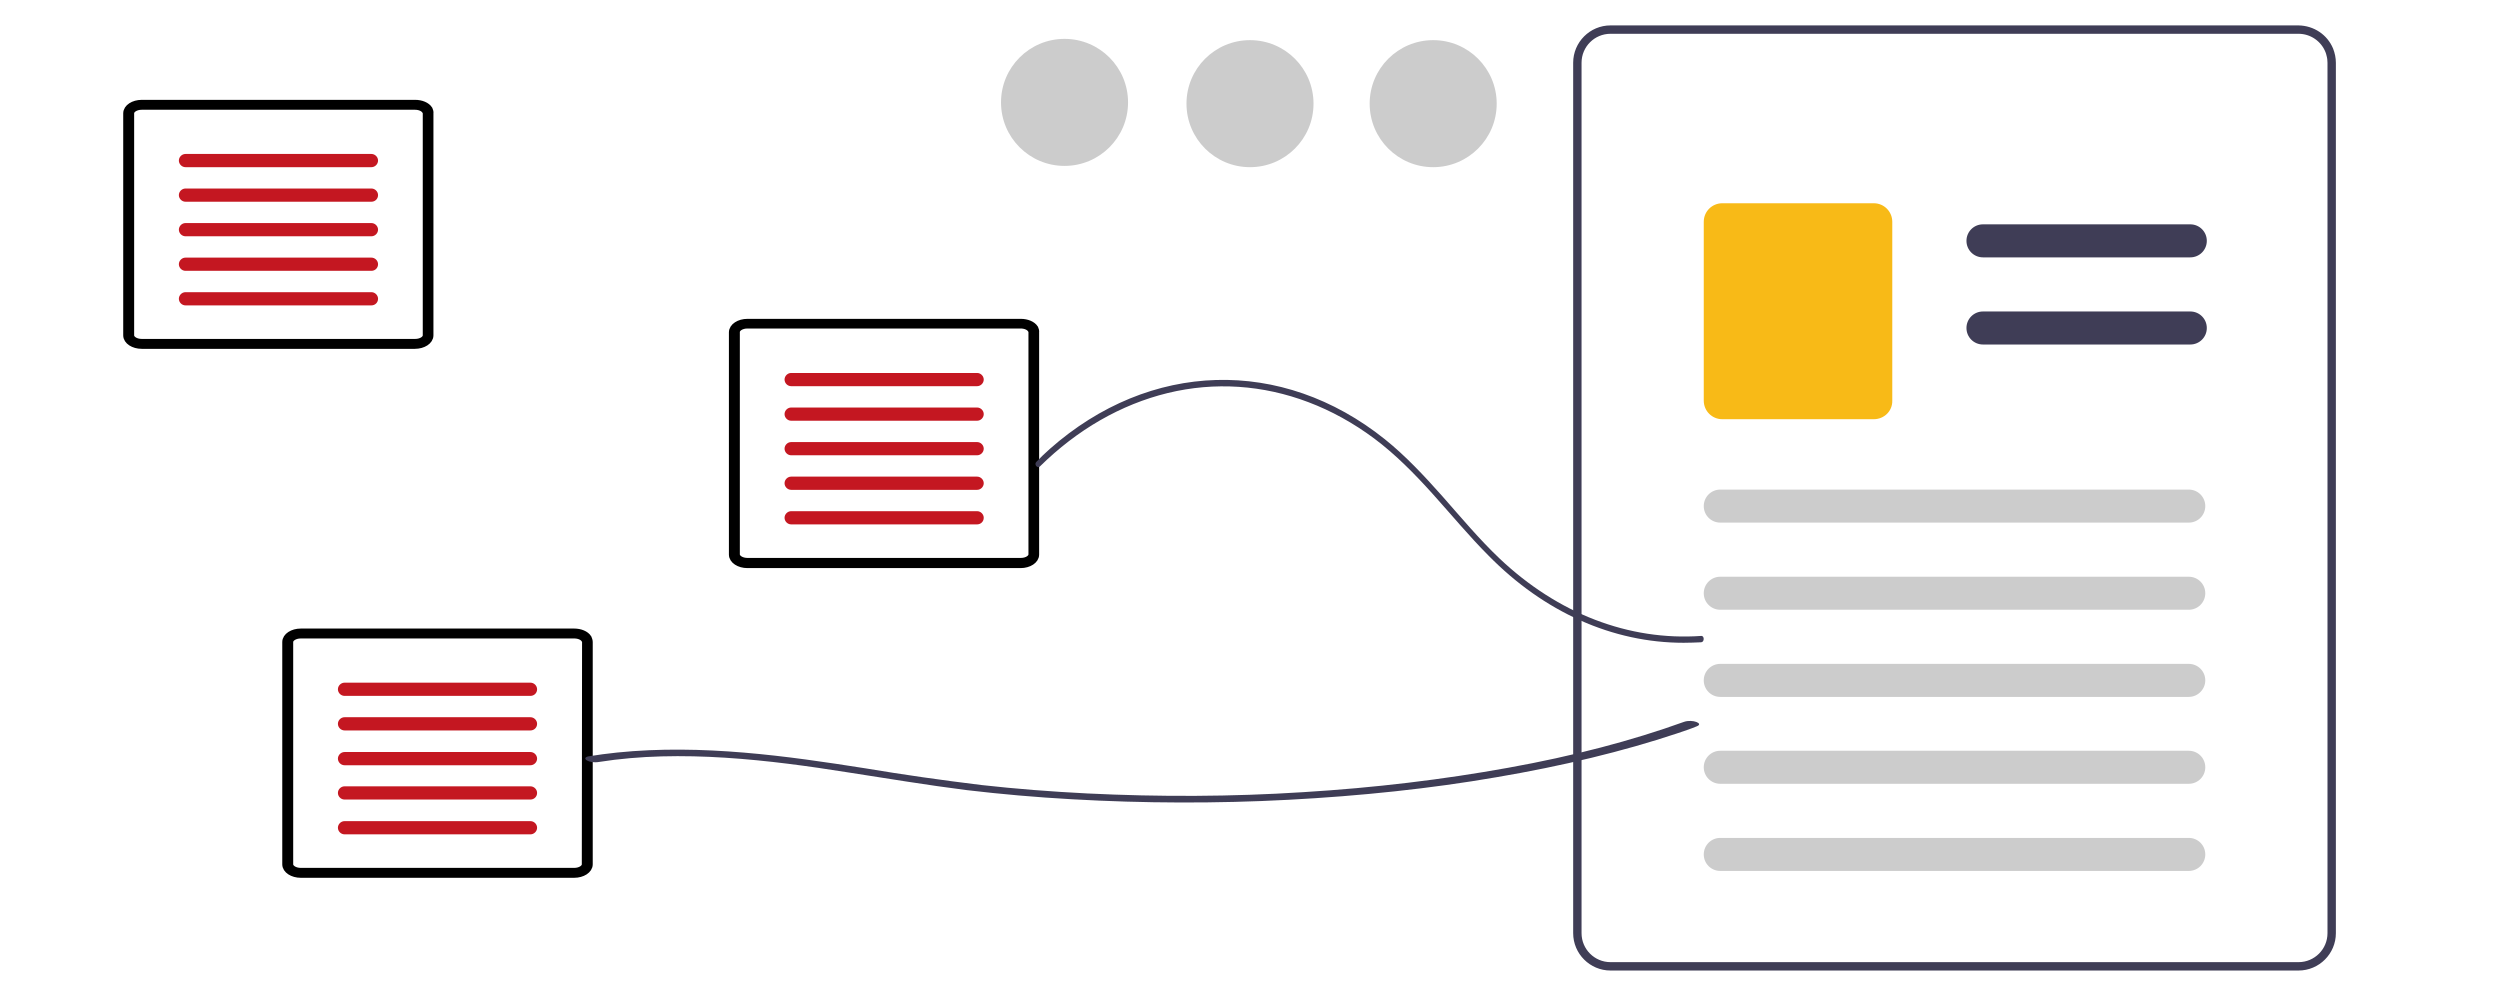 <?xml version="1.0" encoding="utf-8"?>
<!-- Generator: Adobe Illustrator 26.3.1, SVG Export Plug-In . SVG Version: 6.00 Build 0)  -->
<svg version="1.1" id="a728da0d-a6bd-48cc-8386-3b36fd525f7c"
	 xmlns="http://www.w3.org/2000/svg" xmlns:xlink="http://www.w3.org/1999/xlink" x="0px" y="0px" viewBox="0 0 984 393.2"
	 style="enable-background:new 0 0 984 393.2;" xml:space="preserve">
<style type="text/css">
	.st0{fill:#3F3D56;}
	.st1{fill:#F8BA17;}
	.st2{fill:#CCCCCC;}
	.st3{fill:#3F3D56;stroke:#000000;stroke-width:3;stroke-miterlimit:10;}
	.st4{fill:#C41721;}
	.st5{fill:#5E5E5E;stroke:#000000;stroke-width:3;stroke-miterlimit:10;}
</style>
<path id="b687333e-18de-4d8a-8832-7c3edcdf36cf" class="st0" d="M918.3,19.1c-2.3-5.5-7.6-9-13.6-9.1H633.9
	c-8.1,0-14.7,6.6-14.7,14.7v342.6c0,8.1,6.6,14.7,14.7,14.7h270.8c8.1,0,14.7-6.6,14.7-14.7V24.7C919.4,22.8,919,20.9,918.3,19.1
	L918.3,19.1z M916.1,367.3c0,6.3-5.1,11.4-11.4,11.4H633.9c-6.3,0-11.4-5.1-11.4-11.4V24.7c0-6.3,5.1-11.4,11.4-11.4h270.8
	c4.7,0,8.9,2.9,10.6,7.2c0.2,0.4,0.3,0.9,0.4,1.3c0.3,1,0.4,2,0.4,2.9V367.3z"/>
<path id="eca15e8c-c9ce-4149-9dd0-d1ea6c849243" class="st0" d="M862.1,101.3h-81.6c-3.6,0-6.5-2.9-6.5-6.5s2.9-6.5,6.5-6.5h81.6
	c3.6,0,6.5,2.9,6.5,6.5S865.7,101.3,862.1,101.3z"/>
<path id="b9f37388-2aff-4ffa-881f-18e269279f19" class="st0" d="M862.1,135.6h-81.6c-3.6,0-6.5-2.9-6.5-6.5c0-3.6,2.9-6.5,6.5-6.5
	h81.6c3.6,0,6.5,2.9,6.5,6.5C868.6,132.7,865.7,135.6,862.1,135.6z"/>
<path id="ab29eed0-504d-400c-b1ab-2256c8d671ed" class="st1" d="M737.5,165h-59.6c-4.1,0-7.3-3.3-7.3-7.3V87.3
	c0-4.1,3.3-7.3,7.3-7.3h59.6c4.1,0,7.3,3.3,7.3,7.3v70.4C744.9,161.8,741.6,165,737.5,165z"/>
<path id="fa5fec34-0c55-4409-8f72-9659063fc84a" class="st2" d="M861.5,205.7H677.1c-3.6,0-6.5-2.9-6.5-6.5s2.9-6.5,6.5-6.5h184.4
	c3.6,0,6.5,2.9,6.5,6.5C868,202.8,865.1,205.7,861.5,205.7z"/>
<path id="a43251d6-16e2-4557-b881-b3d221f9e0a0" class="st2" d="M861.5,240H677.1c-3.6,0-6.5-2.9-6.5-6.5s2.9-6.5,6.5-6.5h184.4
	c3.6,0,6.5,2.9,6.5,6.5C868,237.1,865.1,240,861.5,240z"/>
<path id="b1a9b5d8-150e-43cf-a101-e2528d51164c" class="st2" d="M861.5,274.3H677.1c-3.6,0-6.5-2.9-6.5-6.5s2.9-6.5,6.5-6.5h184.4
	c3.6,0,6.5,2.9,6.5,6.5C868,271.3,865.1,274.3,861.5,274.3z"/>
<path id="fb13d629-1d1d-4a08-ba0c-67ba8ed3b5d8" class="st2" d="M861.5,308.5H677.1c-3.6,0-6.5-2.9-6.5-6.5s2.9-6.5,6.5-6.5h184.4
	c3.6,0,6.5,2.9,6.5,6.5C868,305.6,865.1,308.5,861.5,308.5z"/>
<path id="f81dc734-d8e2-4a40-b2eb-9530c4619ee2" class="st2" d="M861.5,342.8H677.1c-3.6,0-6.5-2.9-6.5-6.5s2.9-6.5,6.5-6.5h184.4
	c3.6,0,6.5,2.9,6.5,6.5C868,339.9,865.1,342.8,861.5,342.8z"/>
<circle class="st2" cx="564.1" cy="40.8" r="25"/>
<circle class="st2" cx="492" cy="40.8" r="25"/>
<circle class="st2" cx="419" cy="40.3" r="25"/>
<path id="b687333e-18de-4d8a-8832-7c3edcdf36cf_00000055665434004171914370000009136419906668620466_" class="st3" d="M168.8,43.1
	c-0.9-1.4-3-2.3-5.4-2.3H55.8c-3.2,0-5.8,1.7-5.8,3.8V132c0,2.1,2.6,3.8,5.8,3.8h107.5c3.2,0,5.8-1.7,5.8-3.8V44.6
	C169.2,44.1,169,43.6,168.8,43.1L168.8,43.1z M167.9,132c0,1.6-2,2.9-4.5,2.9H55.8c-2.5,0-4.5-1.3-4.5-2.9V44.6c0-1.6,2-2.9,4.5-2.9
	h107.5c1.9,0,3.5,0.7,4.2,1.8c0.1,0.1,0.1,0.2,0.2,0.3c0.1,0.3,0.2,0.5,0.2,0.7V132z"/>
<path id="fa5fec34-0c55-4409-8f72-9659063fc84a_00000134217837361512201140000006033581589334547601_" class="st4" d="M146.2,65.8
	H73c-1.4,0-2.6-1.2-2.6-2.6c0-1.4,1.2-2.6,2.6-2.6h73.2c1.4,0,2.6,1.2,2.6,2.6C148.8,64.6,147.6,65.8,146.2,65.8z"/>
<path id="a43251d6-16e2-4557-b881-b3d221f9e0a0_00000171709905486122238510000009924873550657943742_" class="st4" d="M146.2,79.4
	H73c-1.4,0-2.6-1.2-2.6-2.6s1.2-2.6,2.6-2.6h73.2c1.4,0,2.6,1.2,2.6,2.6C148.8,78.3,147.6,79.4,146.2,79.4z"/>
<path id="b1a9b5d8-150e-43cf-a101-e2528d51164c_00000090259882194066012060000017648198423439693736_" class="st4" d="M146.2,93H73
	c-1.4,0-2.6-1.2-2.6-2.6c0-1.4,1.2-2.6,2.6-2.6h73.2c1.4,0,2.6,1.2,2.6,2.6C148.8,91.8,147.6,93,146.2,93z"/>
<path id="fb13d629-1d1d-4a08-ba0c-67ba8ed3b5d8_00000081634773000927457740000002410944609081755529_" class="st4" d="M146.2,106.6
	H73c-1.4,0-2.6-1.2-2.6-2.6s1.2-2.6,2.6-2.6h73.2c1.4,0,2.6,1.2,2.6,2.6C148.8,105.5,147.6,106.6,146.2,106.6z"/>
<path id="f81dc734-d8e2-4a40-b2eb-9530c4619ee2_00000037675564304833216760000013023530850495283606_" class="st4" d="M146.2,120.2
	H73c-1.4,0-2.6-1.2-2.6-2.6s1.2-2.6,2.6-2.6h73.2c1.4,0,2.6,1.2,2.6,2.6C148.8,119.1,147.6,120.2,146.2,120.2z"/>
<path id="b687333e-18de-4d8a-8832-7c3edcdf36cf_00000059284914459425868640000015294192048954147219_" class="st3" d="M231.4,251.2
	c-0.9-1.4-3-2.3-5.4-2.3H118.4c-3.2,0-5.8,1.7-5.8,3.8v87.5c0,2.1,2.6,3.8,5.8,3.8H226c3.2,0,5.8-1.7,5.8-3.8v-87.5
	C231.8,252.2,231.6,251.7,231.4,251.2L231.4,251.2z M230.5,340.2c0,1.6-2,2.9-4.5,2.9H118.4c-2.5,0-4.5-1.3-4.5-2.9v-87.5
	c0-1.6,2-2.9,4.5-2.9H226c1.9,0,3.5,0.7,4.2,1.8c0.1,0.1,0.1,0.2,0.2,0.3c0.1,0.3,0.2,0.5,0.2,0.7L230.5,340.2z"/>
<path id="fa5fec34-0c55-4409-8f72-9659063fc84a_00000104664570846622917300000018013218362274027695_" class="st4" d="M208.8,273.9
	h-73.2c-1.4,0-2.6-1.2-2.6-2.6c0-1.4,1.2-2.6,2.6-2.6h73.2c1.4,0,2.6,1.2,2.6,2.6C211.4,272.8,210.2,273.9,208.8,273.9z"/>
<path id="a43251d6-16e2-4557-b881-b3d221f9e0a0_00000141431378893034053100000000448899330901830311_" class="st4" d="M208.8,287.5
	h-73.2c-1.4,0-2.6-1.2-2.6-2.6s1.2-2.6,2.6-2.6h73.2c1.4,0,2.6,1.2,2.6,2.6C211.4,286.4,210.2,287.5,208.8,287.5z"/>
<path id="b1a9b5d8-150e-43cf-a101-e2528d51164c_00000070828608049899136400000013282642227400085919_" class="st4" d="M208.8,301.2
	h-73.2c-1.4,0-2.6-1.2-2.6-2.6c0-1.4,1.2-2.6,2.6-2.6h73.2c1.4,0,2.6,1.2,2.6,2.6C211.4,300,210.2,301.2,208.8,301.2z"/>
<path id="fb13d629-1d1d-4a08-ba0c-67ba8ed3b5d8_00000080905812247295388840000005246564495198694077_" class="st4" d="M208.8,314.7
	h-73.2c-1.4,0-2.6-1.2-2.6-2.6s1.2-2.6,2.6-2.6h73.2c1.4,0,2.6,1.2,2.6,2.6C211.4,313.6,210.2,314.7,208.8,314.7z"/>
<path id="f81dc734-d8e2-4a40-b2eb-9530c4619ee2_00000140729723950410935530000014495445906581687176_" class="st4" d="M208.8,328.4
	h-73.2c-1.4,0-2.6-1.2-2.6-2.6s1.2-2.6,2.6-2.6h73.2c1.4,0,2.6,1.2,2.6,2.6C211.4,327.2,210.2,328.4,208.8,328.4z"/>
<path id="b687333e-18de-4d8a-8832-7c3edcdf36cf_00000011013160903919306850000002080636480677565847_" class="st5" d="M407.2,129.3
	c-0.9-1.4-3-2.3-5.4-2.3H294.2c-3.2,0-5.8,1.7-5.8,3.8v87.5c0,2.1,2.6,3.8,5.8,3.8h107.5c3.2,0,5.8-1.7,5.8-3.8v-87.5
	C407.6,130.3,407.4,129.8,407.2,129.3L407.2,129.3z M406.3,218.2c0,1.6-2,2.9-4.5,2.9H294.2c-2.5,0-4.5-1.3-4.5-2.9v-87.5
	c0-1.6,2-2.9,4.5-2.9h107.5c1.9,0,3.5,0.7,4.2,1.8c0.1,0.1,0.1,0.2,0.2,0.3c0.1,0.3,0.2,0.5,0.2,0.7V218.2z"/>
<path id="fa5fec34-0c55-4409-8f72-9659063fc84a_00000132773936403432493970000006062013656830771598_" class="st4" d="M384.6,152
	h-73.2c-1.4,0-2.6-1.2-2.6-2.6s1.2-2.6,2.6-2.6h73.2c1.4,0,2.6,1.2,2.6,2.6S386,152,384.6,152z"/>
<path id="a43251d6-16e2-4557-b881-b3d221f9e0a0_00000144337712821015899590000012075203702861030070_" class="st4" d="M384.6,165.6
	h-73.2c-1.4,0-2.6-1.2-2.6-2.6s1.2-2.6,2.6-2.6h73.2c1.4,0,2.6,1.2,2.6,2.6S386,165.6,384.6,165.6z"/>
<path id="b1a9b5d8-150e-43cf-a101-e2528d51164c_00000177449319793473097210000011738359617293590913_" class="st4" d="M384.6,179.2
	h-73.2c-1.4,0-2.6-1.2-2.6-2.6c0-1.4,1.2-2.6,2.6-2.6h73.2c1.4,0,2.6,1.2,2.6,2.6C387.2,178,386,179.2,384.6,179.2z"/>
<path id="fb13d629-1d1d-4a08-ba0c-67ba8ed3b5d8_00000005950925159758106500000012304706757798863518_" class="st4" d="M384.6,192.8
	h-73.2c-1.4,0-2.6-1.2-2.6-2.6s1.2-2.6,2.6-2.6h73.2c1.4,0,2.6,1.2,2.6,2.6S386,192.8,384.6,192.8z"/>
<path id="f81dc734-d8e2-4a40-b2eb-9530c4619ee2_00000096759959964391333840000007300496096862904753_" class="st4" d="M384.6,206.4
	h-73.2c-1.4,0-2.6-1.2-2.6-2.6c0-1.4,1.2-2.6,2.6-2.6h73.2c1.4,0,2.6,1.2,2.6,2.6C387.2,205.3,386,206.4,384.6,206.4z"/>
<path class="st0" d="M409.3,183.6c14.7-14.5,31.9-24.4,50.3-28.9c18.5-4.5,37.5-3.2,55.4,3.6c9,3.4,17.7,8.2,25.9,14.3
	c8.3,6.2,15.8,13.8,23,21.8c7.3,8.1,14.4,16.7,22,24.3c21.8,22.2,48.8,34.3,76.8,34.3c2.3,0,4.6-0.1,6.9-0.2c1.3-0.1,1.3-2.6,0-2.5
	c-28.5,2-56.5-8.8-79.4-30.5c-7.9-7.5-15.1-16.1-22.5-24.5c-7.2-8.1-14.5-15.9-22.6-22.4c-40.6-32.5-92.5-31-131.9,3.8
	c-1.8,1.6-3.6,3.3-5.3,5.1C406.9,182.8,408.3,184.5,409.3,183.6L409.3,183.6z"/>
<path class="st0" d="M235.8,299.9c32.1-5.1,67.7-0.7,97.9,4.1c15.6,2.4,31,5,46.9,7c13.5,1.6,27.2,2.8,41.5,3.6
	c28.1,1.6,56.9,1.7,85,0.2c28.3-1.5,56.1-4.4,82-8.9c25.9-4.4,49.9-10.2,70.9-17.2c2.7-0.9,5.4-1.8,7.8-2.8c3-1.1-1.6-2.9-4.9-1.8
	c-20.5,7.4-43.7,13.5-69.3,18.1c-25.4,4.6-52.6,7.9-80.7,9.6c-28.1,1.8-56.6,1.9-85,0.5c-14-0.7-28.1-1.8-41.5-3.3
	c-15.6-1.9-31-4.1-45.9-6.6c-30.5-4.8-64.2-9.6-97.6-6.2c-3.8,0.4-7.6,0.9-11.3,1.5C228.5,298.4,231.8,300.6,235.8,299.9
	L235.8,299.9z"/>
</svg>
